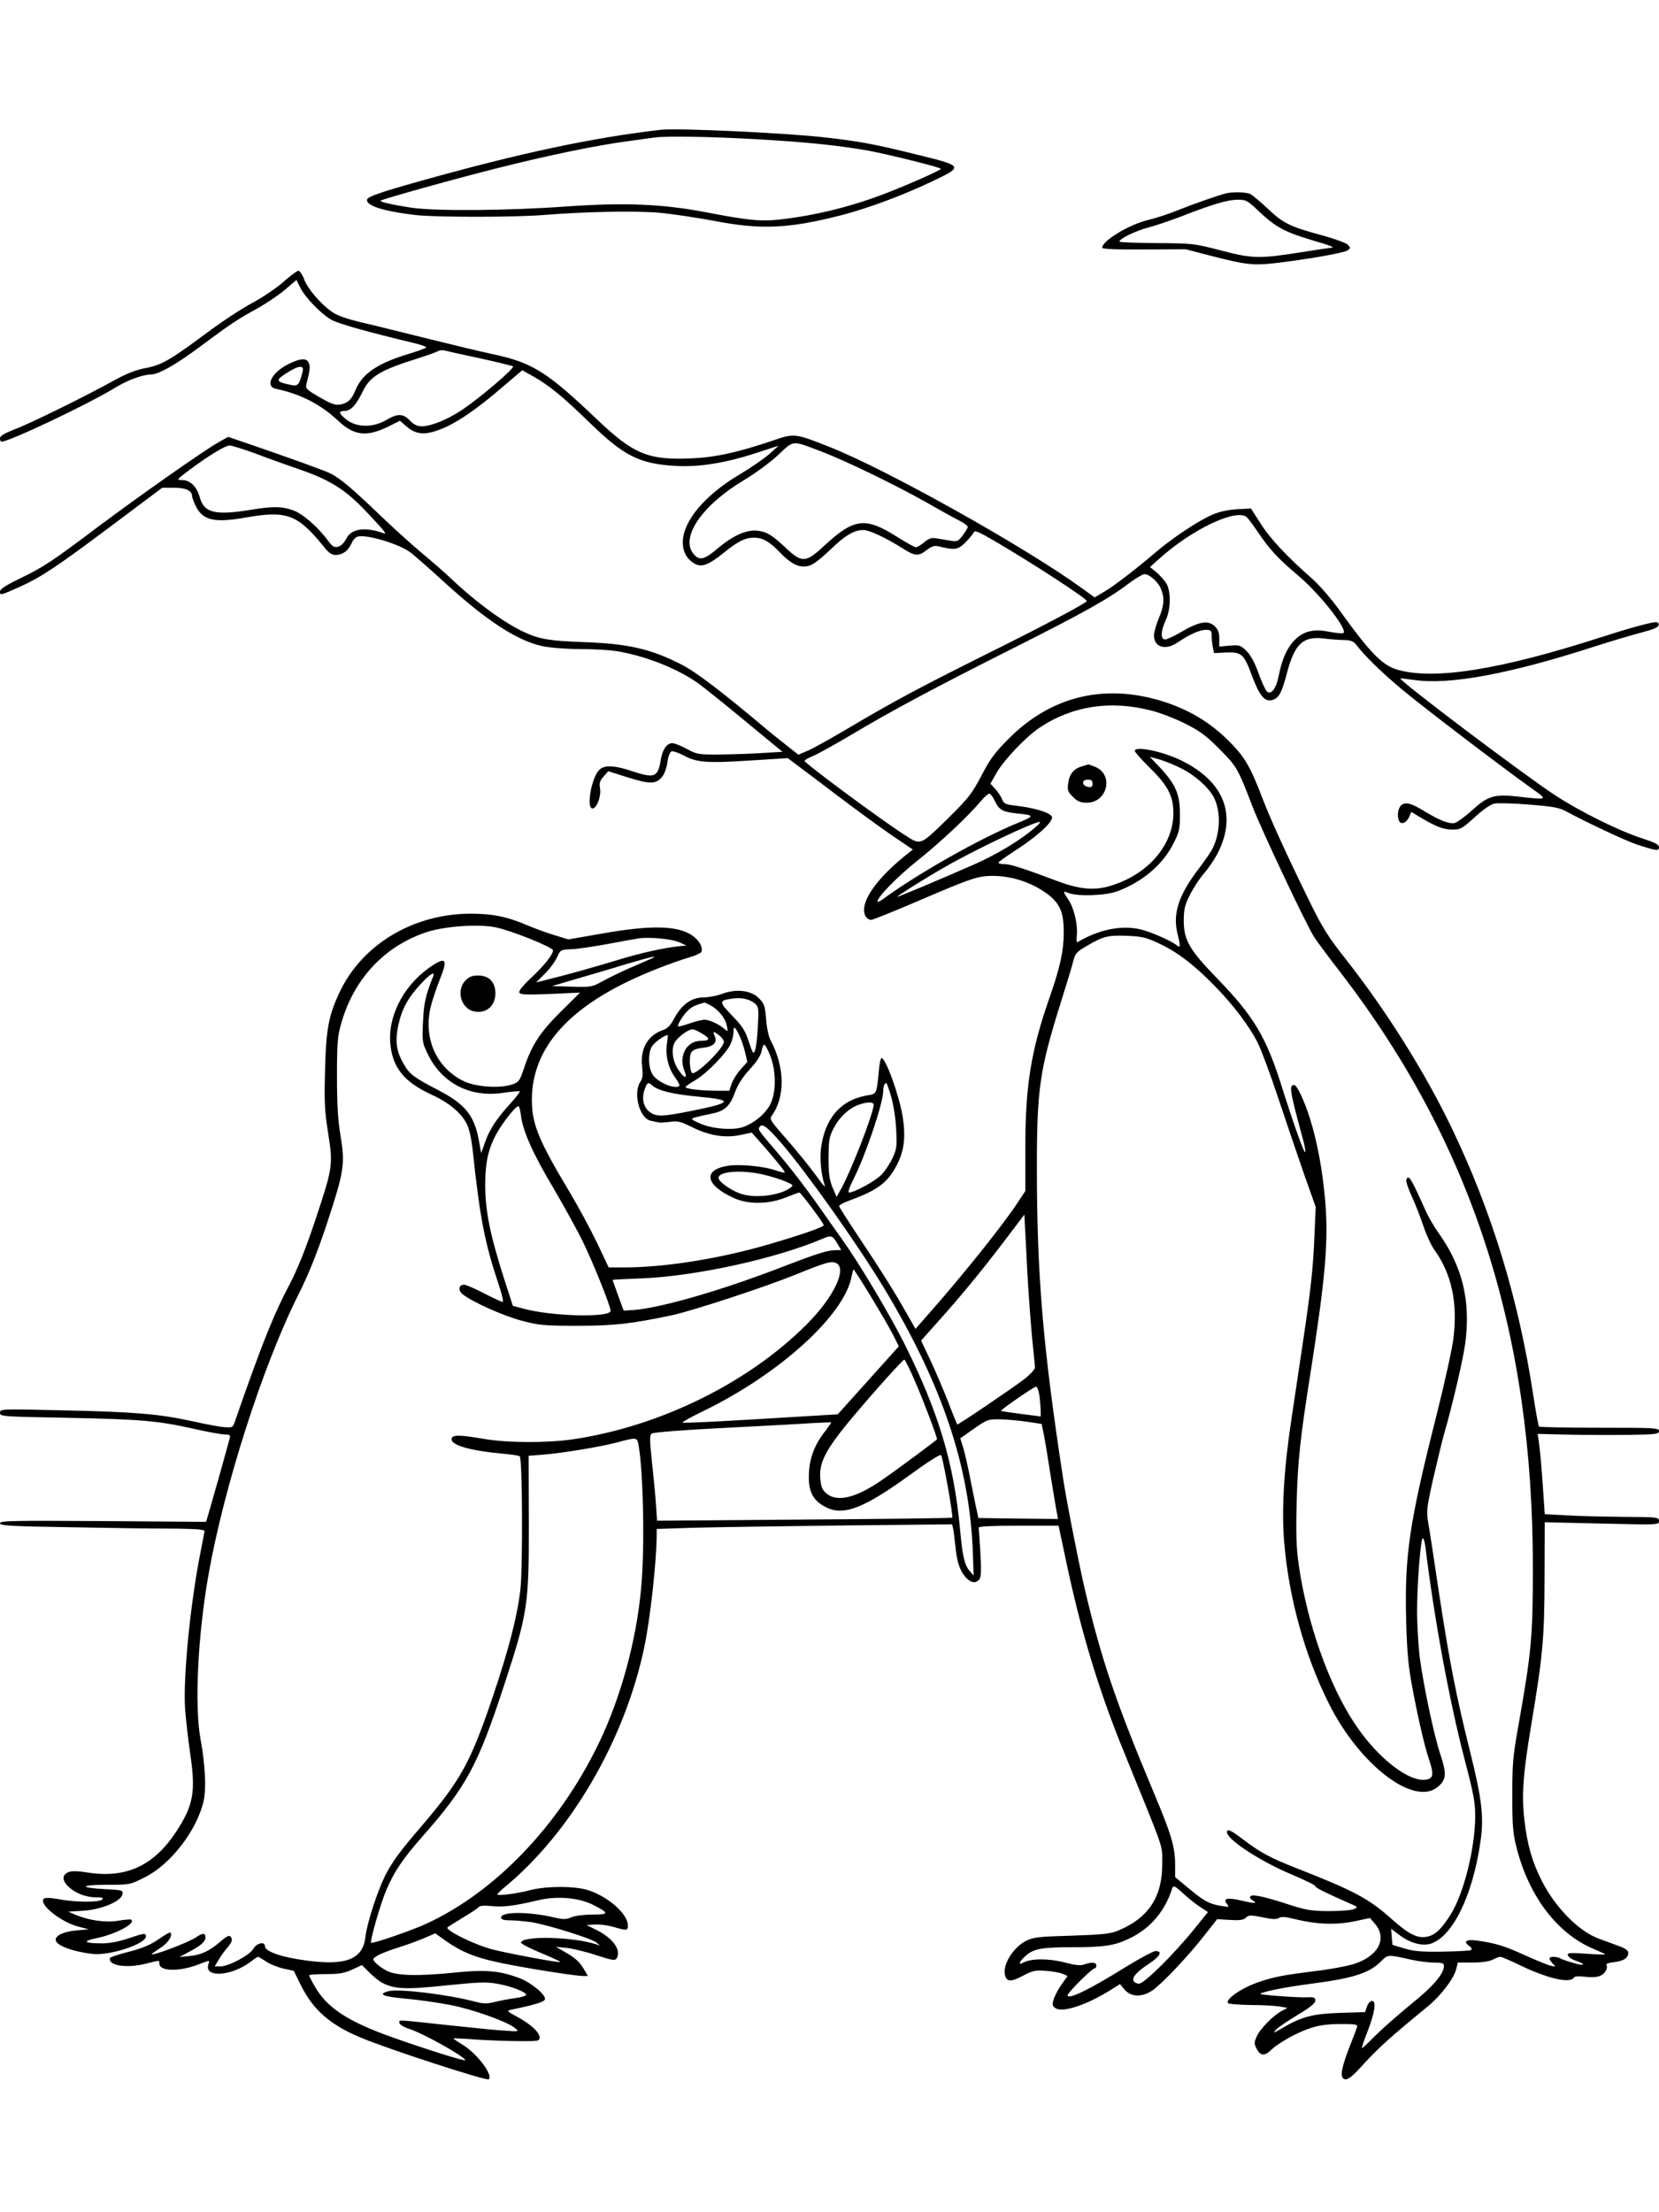 <?xml version="1.0" standalone="no"?>
<!DOCTYPE svg PUBLIC "-//W3C//DTD SVG 20010904//EN"
 "http://www.w3.org/TR/2001/REC-SVG-20010904/DTD/svg10.dtd">
<svg version="1.0" xmlns="http://www.w3.org/2000/svg"
 width="864pt" height="1152pt" viewBox="0 0 864 1152"
 preserveAspectRatio="xMidYMid meet">

<g transform="translate(0,1152) scale(0.1,-0.1)"
fill="#000000" stroke="none">
<path d="M3440 10844 c-354 -41 -731 -121 -1245 -265 -207 -58 -278 -82 -283
-97 -10 -32 83 -62 254 -82 110 -12 519 -12 674 1 210 17 472 22 595 11 66 -6
191 -25 278 -41 250 -49 397 -42 675 30 140 37 317 103 470 176 160 76 158 79
-75 136 -225 56 -306 71 -483 91 -209 24 -772 50 -860 40z m500 -49 c264 -15
433 -33 585 -60 106 -20 375 -87 375 -94 0 -8 -189 -91 -306 -135 -185 -70
-386 -116 -564 -132 -80 -6 -148 1 -355 41 -226 43 -423 51 -722 30 -302 -22
-678 -25 -808 -7 -94 14 -170 31 -163 37 8 8 402 118 611 170 266 67 513 118
672 139 66 9 131 18 145 20 60 8 285 5 530 -9z"/>
<path d="M6385 10513 c-41 -10 -169 -55 -249 -87 -46 -19 -117 -42 -158 -52
-97 -23 -238 -108 -238 -144 0 -7 71 -10 218 -9 l217 1 135 -35 c174 -45 216
-50 324 -38 166 19 367 54 384 67 16 12 16 14 1 30 -10 9 -64 29 -121 45 -179
48 -213 65 -292 139 -39 37 -81 72 -93 79 -22 11 -90 13 -128 4z m176 -98 c82
-77 132 -104 270 -145 96 -28 125 -40 103 -40 -5 0 -80 -11 -167 -25 -210 -33
-247 -32 -413 12 -136 35 -143 36 -331 37 -106 1 -193 4 -193 8 0 15 87 57
149 73 36 9 112 35 170 57 170 66 243 87 295 88 46 0 52 -3 117 -65z"/>
<path d="M1476 10052 c-36 -32 -109 -81 -163 -110 -54 -29 -161 -99 -238 -157
-190 -141 -233 -166 -318 -182 -49 -9 -99 -29 -161 -63 -151 -84 -436 -224
-518 -255 -56 -22 -78 -35 -78 -47 0 -10 3 -18 8 -18 40 0 454 196 597 284 61
37 140 66 182 66 39 0 134 54 259 148 152 113 190 139 295 196 47 27 112 70
144 98 l59 50 21 -42 c26 -51 107 -134 160 -165 34 -20 195 -65 433 -122 34
-8 62 -18 62 -22 0 -3 -37 -17 -82 -31 -169 -50 -250 -104 -286 -190 -20 -50
-40 -69 -78 -76 -28 -5 -46 1 -109 37 -69 40 -75 46 -69 69 18 71 20 88 13
108 -11 29 -42 28 -107 -4 -88 -44 -124 -117 -64 -129 128 -27 230 -80 321
-164 85 -81 151 -88 266 -31 l58 29 33 -29 c41 -36 81 -44 135 -30 97 26 210
99 383 249 l86 73 57 -32 c84 -48 152 -103 297 -244 175 -170 256 -211 441
-222 119 -8 260 14 417 65 l123 40 -48 -43 c-26 -23 -95 -71 -154 -106 -182
-108 -295 -242 -297 -352 -1 -52 23 -94 67 -116 34 -17 72 -1 147 60 71 58
111 78 155 78 47 0 80 -18 135 -75 51 -53 88 -75 125 -75 38 0 62 15 144 92
75 72 120 98 168 98 31 0 117 -41 203 -95 66 -42 83 -43 127 -9 26 20 41 24
61 19 85 -21 100 -19 141 21 21 22 40 45 43 53 3 11 29 0 104 -44 197 -115
483 -301 484 -315 0 -9 -215 -124 -530 -280 -348 -174 -479 -244 -705 -378
-88 -52 -184 -106 -213 -119 l-54 -23 -66 52 c-37 29 -83 66 -103 83 -223 188
-364 296 -439 334 -158 81 -277 109 -505 117 -176 6 -235 15 -310 50 -105 47
-258 159 -390 285 -33 31 -103 92 -155 135 -52 44 -151 133 -220 200 -136 130
-197 182 -248 208 -30 15 -206 79 -440 159 l-94 32 -51 -29 c-74 -41 -412
-279 -622 -436 -239 -180 -286 -212 -410 -272 -77 -37 -105 -56 -105 -69 0
-21 1 -20 105 26 108 49 187 101 465 309 l275 206 62 0 c61 0 93 -15 93 -43 0
-6 9 -30 20 -53 36 -74 97 -88 260 -59 215 38 271 16 408 -154 24 -30 40 -41
60 -41 36 0 66 22 82 59 7 17 21 33 31 36 45 15 217 -37 277 -82 19 -14 97
-83 174 -153 222 -203 382 -307 514 -335 39 -8 124 -15 194 -15 69 0 153 -5
187 -10 154 -25 318 -90 429 -168 29 -21 139 -109 245 -197 l194 -160 -100 -6
c-55 -4 -154 -7 -221 -8 -117 -1 -123 0 -177 29 -31 17 -65 30 -75 30 -29 0
-52 -33 -61 -88 -14 -90 -33 -97 -151 -57 -90 30 -143 32 -169 6 -41 -41 -69
-201 -35 -201 22 0 46 64 39 104 -5 26 -2 39 18 62 l25 28 104 -33 c115 -36
146 -35 178 6 11 14 23 48 26 75 4 29 13 52 21 55 8 3 36 -7 64 -21 66 -37
123 -41 350 -26 l192 12 38 -29 c21 -15 116 -87 211 -159 95 -72 224 -167 287
-210 l115 -78 -50 -40 c-127 -105 -204 -207 -204 -274 0 -31 16 -52 38 -52 8
0 132 50 276 112 224 96 270 112 327 116 113 7 233 -30 321 -99 60 -48 78 -93
78 -194 0 -96 -19 -183 -74 -340 -96 -274 -126 -458 -126 -775 l0 -232 -37
-56 c-72 -111 -265 -353 -441 -555 l-94 -107 -70 122 c-38 68 -128 210 -199
316 -71 106 -129 197 -129 201 0 5 21 17 48 27 150 55 203 93 251 184 40 75
49 148 32 256 -18 110 -88 304 -110 304 -5 0 -12 -35 -15 -77 -10 -108 -11
-110 -58 -117 -140 -23 -224 -121 -243 -282 -6 -56 3 -139 21 -189 4 -11 -13
7 -36 40 -48 66 -104 135 -194 238 -51 58 -58 71 -48 85 72 98 70 254 -4 393
-11 20 -21 67 -24 112 -6 70 -10 81 -38 109 -40 41 -118 50 -190 23 -26 -10
-70 -19 -98 -19 -64 -1 -114 -37 -153 -110 -19 -36 -35 -52 -58 -60 -79 -27
-119 -96 -109 -188 5 -45 3 -63 -8 -80 -41 -58 -6 -191 52 -204 15 -3 34 -7
42 -9 8 -2 35 0 60 3 39 6 54 2 111 -26 92 -46 173 -59 252 -43 l62 13 39 -44
c73 -82 137 -160 133 -164 -2 -2 -23 3 -47 11 -61 22 -188 34 -250 24 -131
-21 -117 -100 30 -167 76 -35 181 -34 272 2 35 14 68 26 71 26 8 0 127 -160
127 -170 0 -10 -116 -50 -283 -99 -256 -75 -542 -121 -754 -121 l-83 0 -63
133 c-35 72 -98 188 -139 257 -163 271 -198 357 -198 482 0 288 217 514 660
686 58 23 130 48 162 57 31 9 58 22 61 28 11 29 -21 74 -69 98 -79 39 -211 39
-440 -1 l-184 -32 -72 22 c-40 12 -102 35 -138 50 -106 46 -184 62 -300 62
-297 -1 -562 -159 -680 -406 -58 -123 -72 -193 -77 -407 -5 -168 -2 -215 16
-330 26 -167 25 -177 -69 -459 -49 -146 -91 -250 -130 -325 -85 -160 -149
-321 -284 -710 -13 -39 -14 -40 -56 -37 -23 1 -101 16 -173 32 -169 37 -299
48 -684 56 -309 7 -313 7 -313 -13 0 -19 9 -20 343 -26 390 -8 477 -15 664
-57 74 -17 148 -30 165 -30 24 0 29 -4 25 -17 -2 -10 -28 -101 -56 -203 -29
-102 -56 -196 -60 -210 l-8 -25 -536 4 c-469 3 -537 2 -537 -11 0 -13 52 -16
362 -21 199 -4 429 -7 512 -7 83 0 160 -3 172 -6 l20 -5 -22 -114 c-53 -266
-91 -653 -80 -815 4 -52 16 -158 27 -235 29 -196 16 -266 -71 -400 -118 -181
-263 -248 -464 -216 -50 8 -81 9 -99 2 -77 -30 31 -131 140 -131 36 0 44 -3
35 -12 -15 -15 -140 -15 -225 2 -47 8 -72 9 -79 2 -28 -28 90 -122 181 -145
l54 -14 -68 -6 c-62 -6 -105 -25 -105 -48 0 -29 84 -61 191 -74 88 -11 279 52
279 91 0 19 -8 18 -94 -11 -47 -16 -97 -25 -134 -25 -92 0 -106 11 -34 26 105
21 214 79 184 98 -4 2 -33 -1 -65 -6 -64 -11 -148 0 -222 30 l-40 17 81 5 c96
7 197 50 202 87 3 19 -2 21 -85 25 -141 7 -141 23 1 23 121 0 123 0 198 38
135 66 272 243 308 396 15 63 9 191 -15 321 -33 175 -15 540 40 855 81 462
285 1098 470 1465 52 104 95 211 145 360 92 279 98 317 74 462 -14 85 -19 163
-19 313 0 178 3 209 23 279 67 232 227 401 447 473 94 30 268 42 356 24 83
-17 299 -104 299 -120 0 -22 -46 -80 -118 -147 -43 -41 -62 -66 -57 -74 6 -10
42 -11 162 -6 l154 7 -99 -98 c-108 -107 -152 -173 -192 -293 -24 -71 -28 -76
-65 -88 -63 -21 -189 -12 -250 18 -144 70 -212 226 -171 390 9 36 31 100 48
143 38 94 31 113 -29 76 -147 -90 -240 -254 -231 -404 9 -132 70 -209 219
-277 87 -40 152 -94 180 -151 12 -23 24 -76 30 -130 39 -364 63 -487 137 -709
17 -49 25 -88 20 -88 -5 0 -49 20 -97 45 -48 25 -95 45 -104 45 -29 0 -33 -31
-6 -51 51 -40 208 -110 304 -136 91 -24 116 -27 290 -27 194 0 282 10 495 55
110 24 485 147 645 212 145 59 181 70 204 62 69 -22 -3 -178 -151 -325 -304
-303 -762 -528 -1213 -595 -134 -20 -346 -19 -465 2 -128 22 -164 22 -168 1
-6 -33 93 -62 266 -78 45 -4 86 -10 89 -14 14 -13 16 -585 3 -695 -15 -134
-61 -313 -144 -558 -116 -343 -167 -434 -371 -673 -116 -135 -152 -185 -190
-259 -41 -84 -93 -243 -102 -318 -13 -116 -101 -151 -310 -122 -129 17 -213
47 -213 74 0 27 -44 17 -61 -14 -19 -33 -128 -91 -171 -91 l-30 0 23 38 c12
20 33 49 47 64 14 16 22 33 19 42 -9 23 -19 20 -63 -18 -55 -47 -97 -66 -157
-72 l-52 -5 50 27 c64 34 85 53 85 76 0 23 -15 23 -48 0 -39 -27 -232 -100
-232 -88 0 2 20 16 45 32 40 25 67 66 52 80 -2 3 -31 -13 -63 -36 -43 -29 -84
-46 -154 -64 -52 -13 -95 -28 -97 -32 -12 -40 87 -55 186 -30 76 19 71 19 71
1 0 -41 101 -44 203 -5 63 24 60 24 52 0 -22 -71 121 -61 220 14 18 14 36 26
39 26 3 0 21 -11 41 -24 20 -14 60 -30 90 -37 l55 -12 36 -73 c64 -130 153
-208 311 -274 142 -60 658 -228 669 -218 23 24 -66 140 -143 184 -24 15 -43
27 -41 29 2 1 55 -1 118 -6 63 -4 163 -8 223 -8 102 -1 107 0 107 20 0 26 -48
70 -119 108 -50 27 -53 30 -31 35 121 25 172 40 178 54 8 22 -71 88 -135 112
-100 37 -173 44 -322 29 -204 -21 -317 -18 -366 8 -22 11 -48 30 -58 41 -18
20 -18 21 7 37 14 9 61 28 103 41 43 13 106 36 139 50 l61 26 49 -35 c99 -70
174 -98 359 -132 156 -29 329 -55 363 -55 l24 0 -25 42 c-17 29 -43 53 -83 76
l-59 34 59 -6 c32 -4 102 -21 153 -38 79 -26 96 -29 104 -17 27 43 -18 106
-107 150 l-49 24 43 3 c23 2 67 -4 96 -12 71 -21 76 -20 76 7 0 59 -99 148
-204 183 -66 23 -219 23 -301 2 -70 -19 -175 -32 -175 -23 0 3 15 18 33 33
347 284 630 768 732 1252 32 153 64 445 65 586 l0 32 183 6 c100 3 446 8 769
12 l587 6 5 -24 c3 -12 7 -50 11 -83 8 -86 22 -130 51 -165 28 -33 55 -38 74
-15 10 12 11 45 6 137 -4 67 -8 127 -9 133 -1 6 69 10 207 10 l209 0 33 -155
c79 -380 171 -689 305 -1017 222 -546 201 -485 202 -587 1 -175 -72 -285 -233
-351 -36 -15 -84 -20 -240 -25 -175 -5 -199 -8 -238 -28 -69 -36 -124 -129
-107 -181 10 -32 32 -32 92 0 51 27 66 30 118 26 33 -2 72 -9 88 -15 l27 -12
-29 -41 c-17 -22 -35 -57 -42 -76 -10 -32 -9 -38 7 -50 36 -26 161 15 288 94
l49 31 24 -29 c34 -40 94 -41 149 -1 54 40 186 180 266 283 l67 85 66 -4 c51
-3 70 -1 84 12 15 14 24 14 85 2 50 -11 73 -12 86 -4 13 8 34 7 85 -6 109 -27
209 -31 305 -12 l85 18 28 -33 c63 -76 13 -168 -114 -207 -36 -11 -125 -28
-197 -36 -166 -21 -215 -30 -292 -56 -90 -30 -178 -89 -165 -111 4 -5 57 -9
118 -10 62 0 130 -4 152 -8 l40 -7 -30 -16 c-45 -24 -115 -96 -131 -135 -13
-29 -12 -37 1 -63 19 -36 41 -38 74 -6 42 40 142 95 210 116 43 14 92 20 153
20 81 0 90 -2 85 -18 -3 -9 -21 -57 -41 -107 -44 -115 -49 -159 -20 -163 16
-2 42 19 100 84 72 79 142 142 328 294 71 58 140 149 151 200 l7 30 76 0 c49
0 88 6 106 15 15 8 33 15 40 15 6 0 53 -20 104 -45 142 -68 258 -95 278 -64 4
8 25 9 60 5 32 -4 63 -2 78 5 26 12 42 41 32 58 -3 4 15 11 39 13 51 6 75 22
75 49 0 12 -16 24 -57 38 -32 12 -76 28 -98 36 -104 39 -226 163 -295 300 -51
100 -76 188 -91 318 -15 130 -7 240 36 497 61 365 68 449 69 764 l1 289 298
-7 c295 -7 297 -7 297 13 0 20 -5 21 -187 22 -104 1 -237 4 -298 8 l-110 6
-11 162 c-6 89 -15 183 -19 209 l-7 47 164 -4 c90 -2 232 -2 316 -1 137 2 152
4 152 20 0 16 -21 17 -309 17 -170 0 -312 3 -316 6 -3 4 -17 78 -30 165 -76
498 -216 956 -424 1389 -141 293 -339 609 -556 885 -90 114 -119 161 -187 300
-119 243 -201 423 -242 530 -66 173 -94 219 -180 305 -93 91 -194 153 -320
196 -310 104 -596 39 -821 -186 -75 -75 -99 -108 -144 -195 -49 -93 -67 -116
-167 -215 -154 -151 -147 -148 -231 -94 -131 84 -523 375 -523 387 0 4 20 15
44 25 24 10 113 59 197 109 213 127 424 240 839 449 372 187 503 260 609 341
35 26 72 48 81 48 26 0 71 -39 86 -76 20 -48 17 -87 -11 -154 -14 -33 -25 -73
-25 -89 0 -62 60 -80 124 -36 62 42 114 65 146 65 26 0 30 -3 30 -29 0 -16 3
-43 6 -60 l7 -32 63 3 c80 3 92 -7 134 -120 38 -103 66 -138 104 -128 36 9 51
36 79 143 40 151 84 191 191 178 34 -4 81 -8 106 -8 36 -1 49 -6 65 -27 46
-59 127 -138 230 -225 101 -85 509 -397 684 -522 83 -59 84 -59 -66 -42 -131
15 -162 6 -247 -71 -36 -33 -77 -62 -90 -66 -27 -6 -76 12 -155 60 -73 45
-103 52 -125 31 -17 -17 -21 -61 -8 -83 12 -18 37 -6 51 24 l11 26 38 -23 c88
-53 128 -69 174 -69 45 0 52 4 118 64 41 38 83 67 101 71 17 4 100 2 183 -5
128 -10 158 -16 196 -37 97 -53 308 -152 365 -171 102 -33 115 -35 115 -14 0
14 -20 24 -87 46 -119 38 -325 140 -453 224 -161 105 -816 599 -807 609 2 1
34 -3 72 -8 184 -27 497 31 945 176 80 26 186 57 235 70 62 16 91 28 93 39 2
10 -3 16 -15 16 -24 0 -141 -32 -274 -75 -537 -174 -886 -229 -1076 -171 -77
24 -142 92 -296 307 -42 58 -106 133 -143 165 -132 116 -221 211 -269 288
l-50 78 -75 -4 c-51 -4 -93 -13 -132 -31 -74 -33 -211 -125 -295 -198 -95 -81
-215 -174 -268 -204 l-44 -26 -68 49 c-295 214 -1019 619 -1314 735 -176 70
-184 71 -287 35 -190 -64 -301 -89 -430 -95 -226 -10 -302 21 -494 204 -259
247 -336 295 -543 339 -66 14 -219 51 -340 81 -121 30 -273 68 -338 83 -80 19
-130 36 -158 56 -59 41 -125 118 -145 169 -9 25 -23 45 -30 45 -7 0 -42 -26
-78 -58z m1024 -398 c91 -20 168 -39 172 -42 9 -9 -170 -162 -262 -224 -77
-52 -165 -88 -214 -88 -23 0 -41 9 -61 30 -36 37 -63 38 -123 3 -67 -40 -153
-40 -205 0 -43 33 -47 47 -12 47 31 0 60 31 93 99 39 82 91 113 292 176 47 15
92 31 100 36 8 5 24 7 35 4 11 -3 94 -22 185 -41z m-924 -69 c-17 -69 -24 -77
-59 -70 -83 17 -85 24 -20 65 60 38 88 40 79 5z m2704 -417 c132 -51 387 -175
550 -267 69 -40 144 -81 168 -93 23 -12 42 -26 42 -32 0 -5 -12 -25 -26 -44
-25 -32 -29 -34 -68 -27 -22 4 -55 9 -72 12 -23 4 -38 -2 -61 -21 -17 -14 -36
-26 -43 -26 -7 0 -51 25 -99 55 -166 105 -224 97 -384 -52 -87 -81 -111 -83
-183 -17 -80 76 -108 94 -156 100 -57 8 -128 -23 -208 -90 -72 -61 -96 -67
-127 -32 -73 85 41 254 262 386 60 36 140 95 179 132 82 77 68 76 226 16z
m-2954 -8 c60 -23 171 -63 247 -89 152 -54 230 -104 337 -218 98 -104 108
-117 85 -109 -93 34 -167 23 -192 -30 -11 -21 -27 -37 -42 -41 -20 -5 -29 0
-50 28 -54 74 -136 146 -186 162 -60 21 -104 21 -220 2 -186 -30 -243 -16
-265 67 -15 54 -50 88 -91 88 -31 0 -31 1 34 50 97 73 189 130 213 130 11 0
69 -18 130 -40z m5166 -332 c8 -7 33 -40 55 -73 64 -95 106 -141 209 -228 112
-93 262 -282 241 -303 -4 -4 -34 -1 -68 5 -82 17 -133 7 -179 -35 -43 -39 -73
-102 -90 -191 -14 -71 -42 -106 -64 -82 -7 8 -26 50 -42 94 -18 52 -40 92 -61
114 -32 31 -37 33 -88 29 l-55 -5 0 42 c0 31 -6 47 -25 65 -33 31 -81 23 -170
-29 -38 -23 -78 -41 -87 -41 -25 0 -23 43 3 100 26 56 28 143 6 187 -9 17 -33
44 -52 61 l-36 29 49 44 c169 152 398 261 454 217z m-497 -1008 c44 -11 123
-41 175 -67 78 -39 110 -62 180 -133 91 -91 96 -99 175 -305 51 -130 281 -617
320 -676 13 -21 75 -104 138 -185 684 -891 1001 -1873 1000 -3099 0 -358 -7
-436 -75 -820 -29 -160 -32 -200 -32 -365 0 -160 3 -197 23 -275 65 -252 213
-446 401 -524 30 -13 57 -25 60 -28 2 -2 -42 -1 -98 3 -91 6 -102 5 -96 -9 3
-9 21 -21 40 -27 56 -19 49 -30 -8 -13 -29 8 -61 19 -70 24 -22 12 -58 12 -58
0 0 -5 8 -17 17 -27 17 -17 16 -17 -12 -10 -17 4 -77 29 -135 55 -102 47 -156
64 -252 76 -52 7 -69 -6 -37 -28 13 -9 16 -17 10 -22 -6 -3 -73 -7 -148 -8
-110 -2 -151 2 -200 17 l-61 18 -4 42 -3 42 41 -31 c56 -43 121 -61 167 -46
113 38 217 251 257 530 19 127 8 221 -53 466 -73 292 -108 471 -162 825 -24
162 -49 327 -56 365 -11 66 -10 78 25 235 21 91 46 194 56 230 43 148 100 391
111 475 29 220 -14 397 -136 570 -24 33 -54 85 -68 115 -78 175 -91 197 -103
167 -3 -8 10 -47 29 -88 19 -41 46 -112 61 -156 15 -45 40 -99 56 -121 89
-124 122 -272 100 -457 -6 -55 -47 -239 -90 -410 -139 -550 -165 -722 -157
-1050 3 -149 11 -244 26 -327 28 -159 69 -339 92 -406 26 -77 25 -100 -7 -108
-88 -22 -257 107 -377 288 -136 203 -249 523 -293 828 -13 90 -15 160 -11 325
5 209 18 335 72 675 78 498 94 684 77 892 -14 162 -40 304 -78 428 -30 96 -69
180 -84 180 -28 0 -23 -29 45 -280 9 -30 14 -61 13 -69 -3 -16 -56 130 -122
339 -81 259 -146 368 -337 565 -144 148 -174 200 -174 300 0 59 5 81 32 135
18 36 50 85 72 110 22 25 53 70 69 100 108 203 39 381 -188 491 -97 47 -240
76 -240 49 0 -6 35 -46 78 -88 95 -93 123 -148 123 -236 0 -169 -136 -324
-335 -381 -79 -23 -158 -15 -267 26 -170 64 -245 89 -276 89 -18 0 -33 3 -33
8 1 4 38 31 83 60 113 72 201 151 196 177 -5 22 -87 48 -192 60 -51 6 -59 10
-68 33 -6 15 -22 39 -36 54 l-25 27 33 58 c38 66 151 185 222 233 170 114 370
145 582 90z m158 -302 c72 -36 142 -99 169 -151 37 -74 34 -184 -8 -268 -7
-14 -38 -59 -69 -100 -108 -141 -139 -238 -112 -344 16 -65 15 -74 -7 -56 -27
22 -131 68 -185 81 -100 24 -218 0 -331 -67 -3 -2 -4 14 -2 36 6 56 -15 144
-44 186 -30 45 -30 47 3 34 49 -18 192 -13 253 10 132 50 235 138 291 248 31
61 34 75 34 152 0 105 -21 154 -102 242 l-55 58 54 -15 c29 -9 79 -29 111 -46z
m-971 -171 c22 -45 40 -55 114 -63 93 -9 93 -13 8 -48 -201 -82 -526 -266
-711 -402 -13 -9 -23 -13 -23 -8 1 25 108 133 210 214 117 93 264 231 328 308
19 23 40 41 46 39 6 -2 19 -20 28 -40z m208 -137 c-76 -66 -201 -141 -320
-193 -178 -78 -389 -167 -397 -167 -8 0 154 102 248 155 162 93 462 235 494
235 6 0 -6 -14 -25 -30z m640 -600 c98 -45 185 -111 292 -220 102 -104 182
-210 228 -300 18 -36 66 -164 106 -285 40 -121 101 -299 134 -395 l62 -175 -6
-140 c-7 -176 -18 -281 -62 -575 -19 -129 -46 -307 -59 -395 -39 -259 -51
-467 -37 -636 24 -290 107 -589 232 -839 160 -321 445 -539 568 -435 45 38 47
67 13 170 -34 103 -86 350 -107 504 -7 58 -14 167 -14 241 0 144 19 380 30
380 4 0 10 -19 13 -42 47 -382 125 -804 204 -1108 48 -182 56 -228 56 -300 -2
-173 -62 -409 -132 -516 -49 -76 -80 -103 -123 -110 -49 -8 -93 15 -183 95
-115 103 -193 145 -489 261 -143 56 -192 83 -283 152 -63 48 -83 57 -83 37 0
-38 172 -151 334 -219 69 -29 126 -57 126 -62 0 -8 48 -32 175 -88 49 -21 49
-22 25 -32 -14 -6 -73 -10 -131 -10 -97 1 -119 5 -231 42 -123 39 -178 49
-178 30 0 -5 8 -14 18 -19 25 -15 0 -13 -73 4 -65 15 -88 8 -64 -21 12 -15 10
-16 -31 -9 -62 10 -90 25 -170 92 l-70 58 0 65 c0 91 -20 158 -107 365 -203
483 -280 711 -367 1085 -31 136 -93 450 -110 565 -105 685 -136 1057 -136
1620 0 401 15 504 120 840 33 105 65 209 70 232 9 37 18 47 68 76 87 51 109
57 207 54 78 -3 100 -7 165 -37z m-2492 3 l37 -17 -35 -3 c-85 -9 -208 -36
-346 -79 -82 -25 -206 -60 -276 -78 l-126 -32 45 45 c26 25 54 64 64 86 18 39
19 40 75 42 31 1 116 14 188 27 72 14 147 27 166 30 61 7 170 -4 208 -21z
m-148 -86 c-14 -6 -65 -29 -115 -50 -49 -22 -113 -53 -141 -69 -49 -27 -57
-29 -155 -26 l-104 3 125 37 c69 20 186 54 260 77 136 40 176 49 130 28z
m-1135 -94 c-38 -95 -48 -137 -52 -234 -5 -100 -4 -108 23 -164 73 -156 225
-234 400 -205 42 6 78 9 81 7 2 -3 -21 -33 -52 -67 -69 -75 -109 -137 -131
-204 l-18 -51 -12 66 c-24 132 -72 190 -215 264 -120 62 -146 81 -174 130 -41
69 -48 120 -31 204 18 86 51 146 119 219 50 53 75 67 62 35z m1678 -140 c18
-16 19 -27 14 -118 -3 -55 -9 -111 -15 -125 -8 -22 -11 -18 -32 45 -19 58 -34
82 -87 136 -70 73 -70 79 2 89 48 7 90 -3 118 -27z m-235 -7 c42 -22 79 -67
87 -106 7 -34 7 -34 -11 -19 -29 26 -81 49 -106 49 -13 -1 -48 -9 -78 -20 -30
-10 -56 -17 -58 -15 -7 6 26 60 51 83 20 19 38 28 85 41 2 1 15 -5 30 -13z
m150 -153 c11 -21 25 -62 32 -91 l12 -52 -35 -39 c-19 -21 -40 -55 -47 -75
l-12 -36 -67 0 c-78 0 -161 10 -161 19 0 3 23 20 51 36 60 35 166 144 185 191
8 18 14 45 14 59 0 34 6 32 28 -12z m-194 6 c47 -27 45 -39 -4 -39 -74 0 -117
-79 -86 -155 19 -46 1 -43 -31 4 -32 47 -39 112 -17 146 19 29 70 65 91 65 6
0 28 -9 47 -21z m99 -17 c9 -8 17 -21 17 -27 0 -34 -149 -179 -166 -162 -12
12 -16 85 -5 104 7 14 24 22 57 26 60 6 82 27 66 62 -13 28 -5 27 31 -3z
m-279 -32 c-10 -60 4 -124 36 -172 36 -52 36 -58 8 -58 -41 1 -106 37 -122 69
-20 38 -21 103 -2 140 12 21 63 59 84 61 1 0 -1 -18 -4 -40z m537 -67 c32 -81
32 -191 1 -253 -25 -50 -87 -101 -145 -120 -55 -17 -162 -8 -222 20 -48 21
-49 23 -25 31 14 4 52 13 84 19 72 15 96 37 125 115 14 38 41 79 76 117 35 38
56 70 61 93 3 19 10 35 14 35 5 0 19 -26 31 -57z m-612 -157 c30 -26 109 -45
240 -57 182 -17 176 -31 -33 -73 -164 -33 -193 -33 -229 -1 -29 28 -36 71 -17
119 11 30 17 32 39 12z m1241 -53 c12 -40 24 -111 27 -169 5 -93 4 -105 -19
-155 -14 -30 -40 -69 -59 -88 -32 -32 -140 -91 -167 -91 -8 0 2 29 27 78 62
125 151 390 151 452 0 23 7 40 16 40 2 0 13 -30 24 -67z m-90 -46 c0 -42 -116
-341 -168 -435 l-25 -45 -21 49 c-16 39 -21 70 -21 154 1 95 3 110 28 157 29
56 77 101 129 120 45 16 78 16 78 0z m-1837 -56 c10 -81 62 -198 168 -376 55
-94 125 -220 155 -282 53 -108 144 -335 144 -359 0 -37 -311 -29 -457 12 l-52
14 -46 142 c-74 232 -98 355 -98 488 0 130 20 206 76 295 36 56 85 115 97 115
4 0 10 -22 13 -49z m1360 -148 c134 -157 394 -524 530 -749 302 -501 444 -922
463 -1364 l5 -135 -20 23 c-28 32 -38 76 -51 217 -32 345 -110 606 -288 964
-77 154 -232 414 -322 541 -25 36 -80 112 -120 170 -86 122 -161 218 -240 310
-78 91 -83 98 -75 110 14 23 38 5 118 -87z m-100 -159 c39 -9 92 -25 117 -36
43 -19 44 -20 25 -34 -51 -38 -172 -54 -245 -34 -56 15 -132 68 -128 88 6 33
120 41 231 16z m1377 -504 c6 -113 18 -268 25 -345 8 -77 15 -148 15 -157 0
-9 -26 -37 -57 -61 -72 -54 -345 -239 -348 -235 -1 2 -24 57 -49 123 -26 66
-68 164 -93 217 l-46 97 74 83 c127 141 231 267 350 423 l114 150 2 -45 c2
-25 7 -137 13 -250z m-987 141 l18 -31 -28 0 c-42 0 -91 -15 -301 -96 -308
-118 -620 -207 -755 -216 l-49 -3 -29 79 c-16 44 -29 81 -29 81 0 1 69 5 153
8 281 11 702 104 940 206 46 20 53 18 80 -28z m171 -270 c46 -76 99 -166 116
-200 l31 -62 -159 -177 -159 -177 -184 -11 c-400 -25 -620 -36 -625 -32 -2 3
49 31 113 62 394 192 732 499 768 699 4 20 9 37 10 37 2 0 42 -62 89 -139z
m233 -448 c42 -96 113 -284 113 -298 0 -3 -186 -142 -281 -208 -138 -97 -239
-122 -295 -74 -22 19 -28 34 -32 79 -6 71 21 131 105 240 71 93 322 378 333
378 3 0 30 -53 57 -117z m647 -75 c3 -29 6 -65 6 -79 l0 -25 -102 13 c-55 7
-103 14 -104 16 -5 5 169 125 182 126 6 1 14 -23 18 -51z m-69 -131 l80 -12 7
-35 c5 -19 22 -120 38 -225 17 -104 33 -200 36 -213 l4 -22 -207 2 -208 3 -7
35 c-5 19 -19 91 -33 160 -13 69 -31 146 -39 173 l-15 47 71 50 c67 47 75 50
132 49 34 0 97 -6 141 -12z m-1043 -44 c-58 -72 -85 -141 -89 -223 -5 -95 19
-143 87 -178 93 -48 198 -7 441 169 83 61 155 107 160 102 9 -9 65 -321 58
-326 -2 -3 -349 -7 -771 -10 l-766 -6 -6 87 c-3 48 -13 148 -21 222 -12 115
-12 137 -1 145 8 6 170 19 373 29 197 10 403 21 458 25 55 3 102 5 104 4 1 -1
-11 -19 -27 -40z m-978 -70 c26 -129 35 -543 15 -753 -25 -276 -107 -575 -224
-815 -206 -423 -535 -766 -893 -932 -72 -34 -282 -106 -289 -100 -8 8 49 205
79 275 43 100 88 165 191 282 226 256 287 371 421 780 125 381 131 421 130
857 l-1 342 76 6 c108 9 304 42 386 64 96 26 102 26 109 -6z m2856 -2359 c19
-17 52 -43 73 -56 l38 -25 -68 -84 c-103 -129 -264 -289 -291 -289 -12 0 -25
7 -29 15 -7 20 17 47 84 91 55 37 69 64 31 64 -11 0 -82 -38 -157 -84 -186
-116 -301 -172 -301 -146 0 13 127 140 141 140 5 0 9 7 9 15 0 17 -27 19 -64
5 -19 -7 -46 -4 -103 11 -81 21 -173 21 -213 -1 -29 -15 -24 2 8 32 43 40 83
48 251 48 168 0 222 9 306 52 100 52 172 137 209 252 7 21 13 18 76 -40z
m-3092 -43 c86 -44 86 -51 -3 -51 -42 0 -90 -6 -109 -14 -28 -12 -43 -12 -90
-1 -132 31 -276 31 -276 0 0 -11 13 -15 48 -15 26 0 76 -5 112 -10 84 -14 309
-84 335 -105 l20 -17 -20 7 c-119 39 -380 46 -392 10 -2 -6 44 -30 102 -54 58
-24 104 -45 102 -48 -5 -5 -247 40 -347 64 -93 23 -255 102 -239 117 2 2 39
25 81 51 43 25 80 51 84 56 3 5 31 7 67 3 60 -6 114 1 242 31 95 23 210 13
283 -24z m4257 -285 c39 -9 94 -16 123 -16 42 0 52 -3 52 -17 0 -42 -56 -107
-173 -201 -67 -55 -151 -129 -187 -165 -35 -36 -66 -65 -67 -63 -2 2 10 39 27
82 40 102 49 164 26 164 -10 0 -21 -12 -27 -29 l-10 -29 -132 -4 c-143 -5
-199 -20 -302 -81 -43 -25 -47 -26 -30 -7 11 12 62 47 112 77 66 39 93 61 93
75 0 16 -7 19 -42 17 -53 -2 -250 13 -244 18 12 12 128 35 266 53 223 29 303
56 365 119 33 33 34 33 150 7z m-5355 -121 c65 -34 124 -36 333 -14 166 17
209 19 265 9 72 -12 152 -43 152 -58 0 -5 -25 -13 -56 -17 -31 -4 -79 -13
-106 -20 -42 -10 -59 -10 -102 1 -143 38 -399 69 -453 55 -58 -16 -30 -28 90
-39 68 -6 172 -21 233 -33 115 -22 297 -87 336 -120 23 -19 23 -19 -62 -13
-47 3 -184 17 -305 30 -260 28 -235 27 -235 10 0 -8 22 -22 53 -32 71 -23 276
-137 291 -162 6 -10 -204 56 -384 120 -230 82 -337 153 -400 263 -17 29 -30
55 -30 59 0 3 39 6 88 6 70 0 96 5 137 24 l50 23 38 -38 c21 -21 51 -46 67
-54z"/>
<path d="M5634 7529 c-42 -12 -65 -40 -71 -88 -5 -35 -2 -44 25 -71 24 -24 39
-30 72 -30 107 0 142 145 45 186 -19 8 -36 14 -37 13 -2 0 -17 -5 -34 -10z
m56 -90 c0 -15 -5 -20 -22 -17 -34 5 -37 38 -4 38 20 0 26 -5 26 -21z"/>
<path d="M2425 6415 c-50 -49 -26 -144 40 -161 64 -16 115 26 115 93 0 59 -33
93 -90 93 -30 0 -47 -6 -65 -25z"/>
</g>
</svg>
